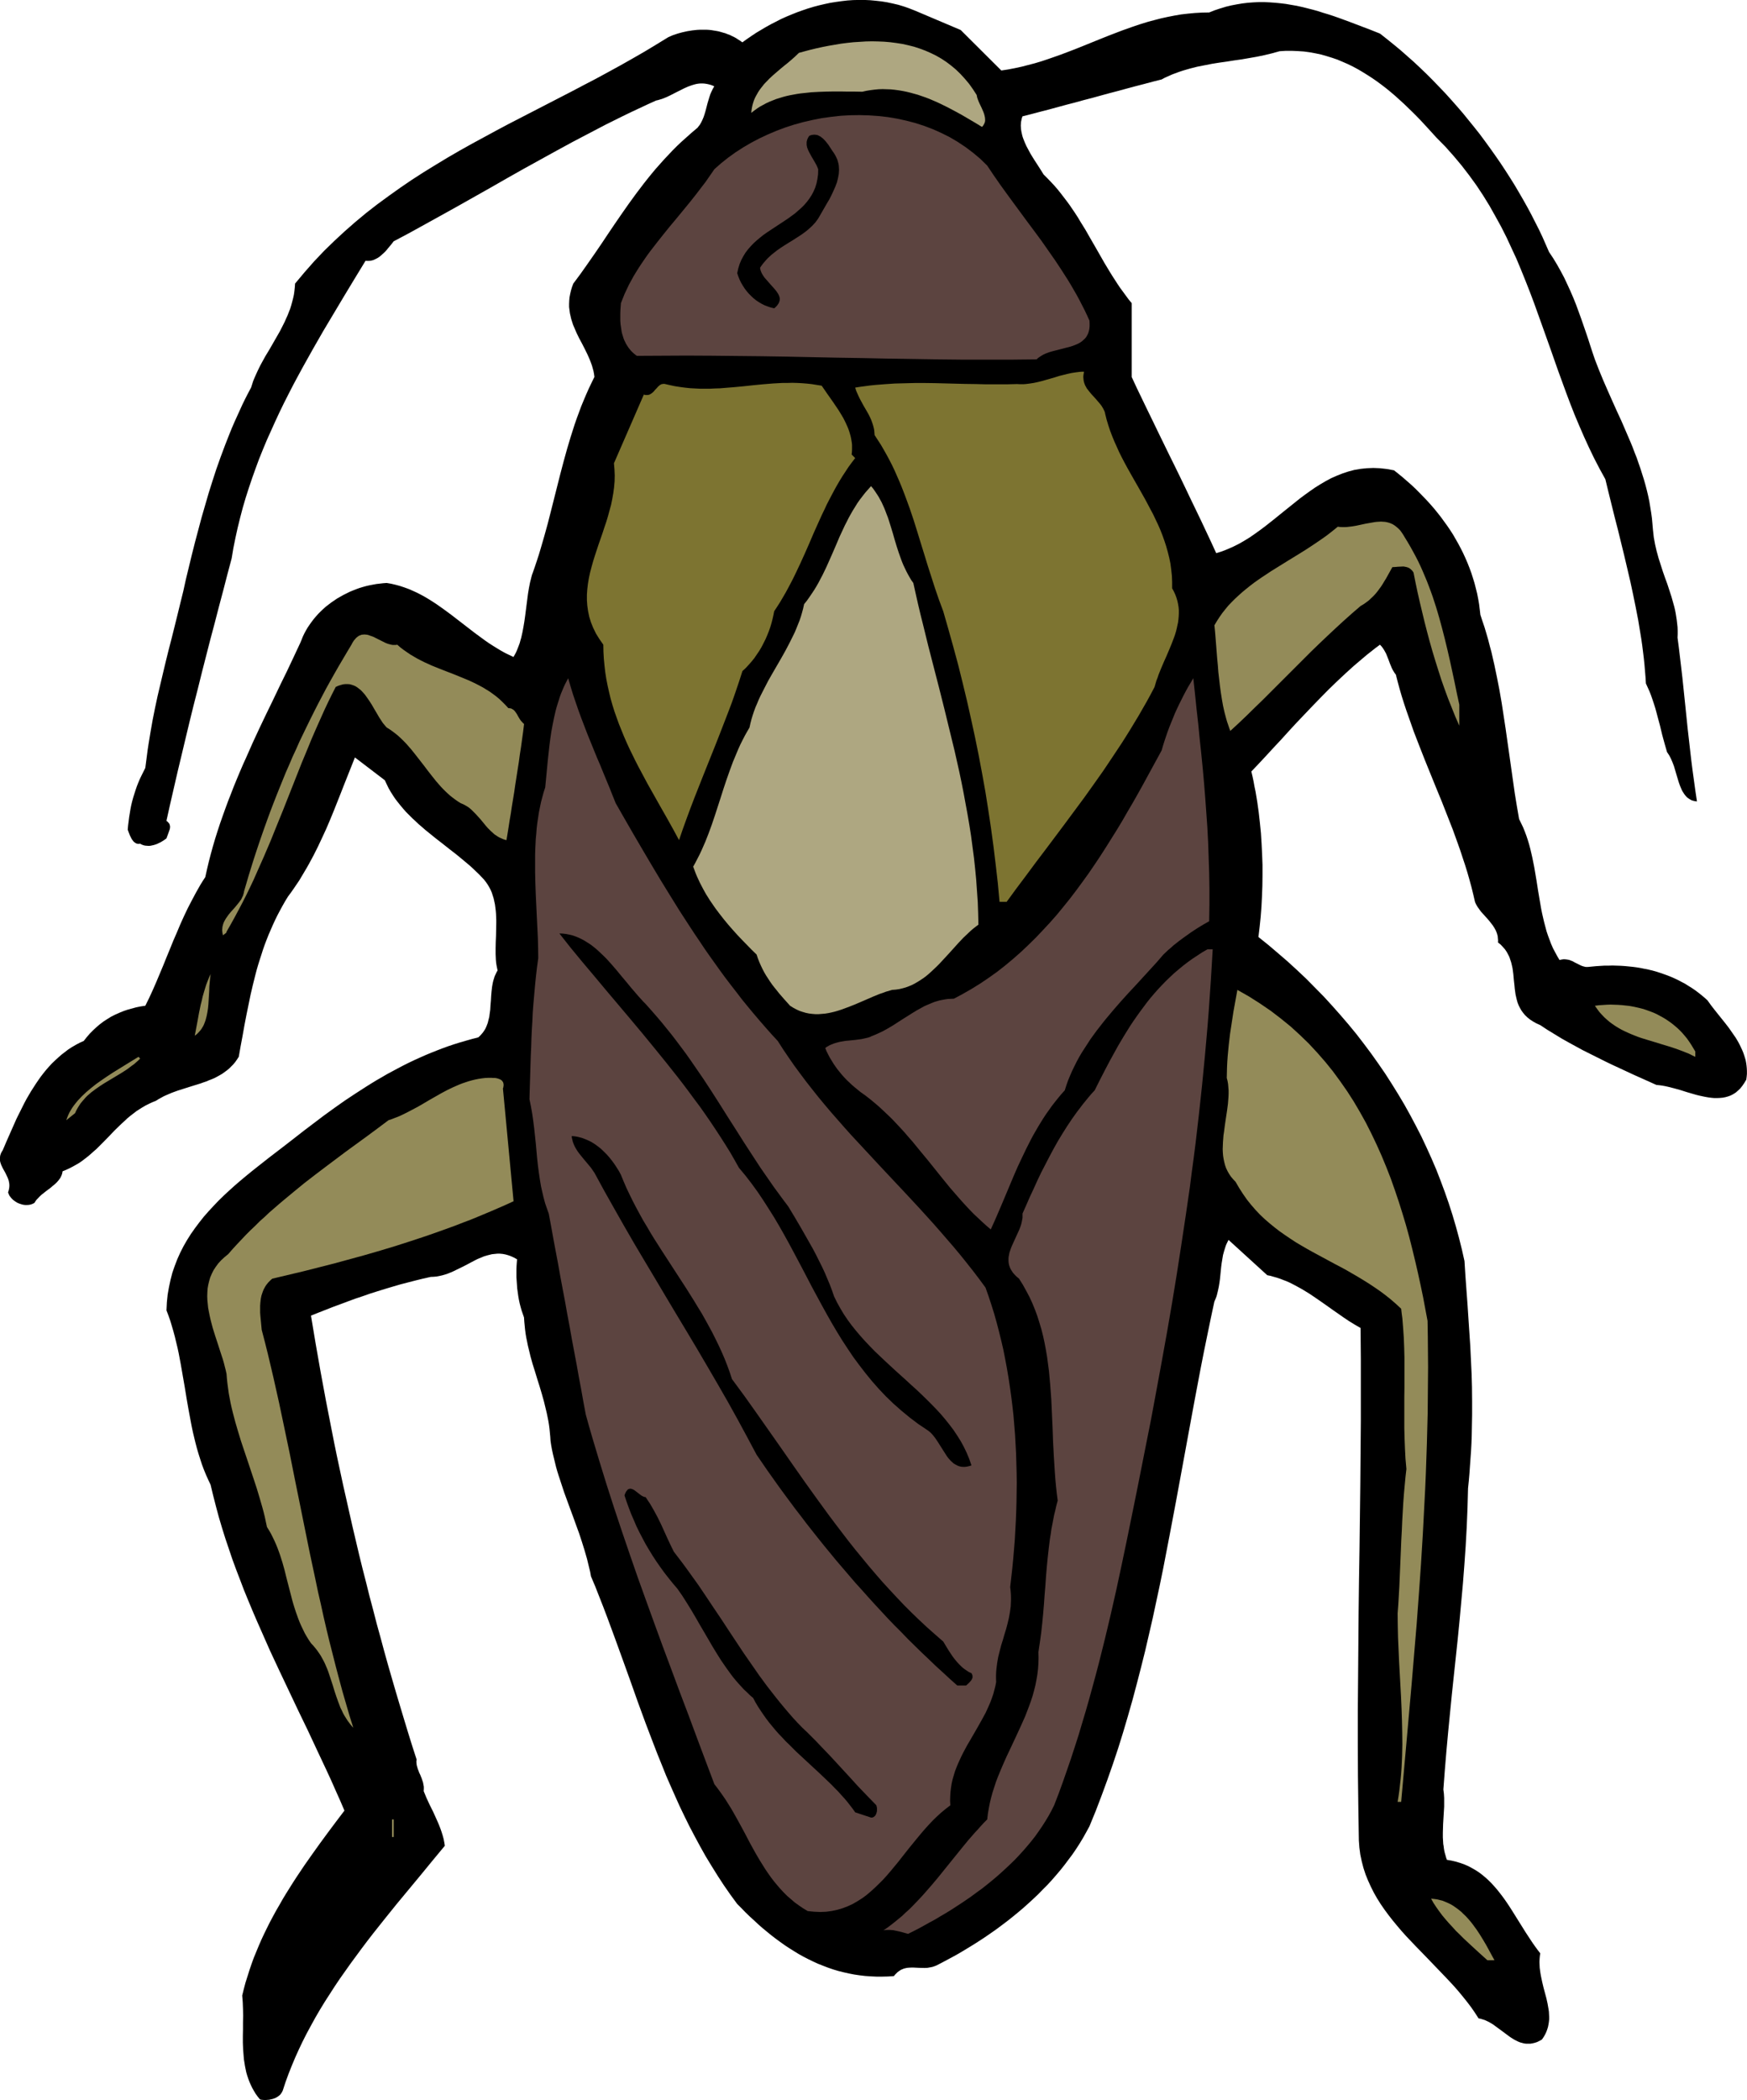 <svg xmlns="http://www.w3.org/2000/svg" width="2.713in" height="3.26in" fill-rule="evenodd" stroke-linecap="round" preserveAspectRatio="none" viewBox="0 0 13311 16000"><style>.brush1{fill:#000}.pen1{stroke:none}.brush2{fill:#aea781}.brush3{fill:#5c4440}.brush5{fill:#938b59}</style><path d="m7630 537 52-8 52-10 51-11 50-13 50-13 50-15 48-16 49-17 48-17 48-18 47-18 48-19 94-38 94-38 48-19 47-18 47-18 48-17 48-17 49-16 49-15 49-13 50-13 50-11 51-10 52-9 52-6 53-5 54-3 55-1 43-17 42-14 43-13 42-10 42-8 42-7 42-5 41-3 42-2h41l42 2 41 3 41 4 41 5 40 7 41 7 41 9 40 10 40 10 40 11 40 13 40 12 40 13 40 14 79 29 79 30 79 30 78 31 52 41 52 42 52 43 50 44 51 45 49 46 49 47 48 48 47 49 47 49 46 51 45 51 44 51 43 53 43 53 42 53 40 54 40 55 39 55 38 55 37 56 36 56 35 56 33 56 33 57 32 57 30 56 29 57 29 57 27 57 25 57 25 57 32 48 29 48 28 50 26 49 24 51 23 50 22 51 21 52 19 52 19 52 18 52 18 52 18 53 17 53 17 52 18 53 31 80 33 80 34 78 35 79 35 78 36 78 34 79 34 79 16 39 15 40 16 40 14 41 14 40 13 41 13 41 12 42 11 42 10 42 9 43 7 43 7 43 6 44 4 45 4 45 3 27 3 27 5 27 5 27 6 26 6 26 7 25 7 26 16 50 16 50 17 49 18 49 16 49 16 49 7 25 7 25 7 25 6 25 5 26 4 25 4 26 3 26 3 27 1 27v27l-1 27 10 76 9 76 9 76 9 77 8 77 8 77 8 77 8 78 8 78 9 79 9 79 9 79 10 79 11 80 11 80 12 80-15-2-13-3-13-4-11-6-11-7-10-7-9-9-8-9-8-11-7-11-7-11-6-13-11-26-10-28-18-60-18-61-11-29-12-28-7-14-7-13-8-12-8-12-19-66-18-66-16-67-18-67-9-34-9-33-10-32-11-33-11-32-12-31-14-31-14-31-3-48-4-48-4-48-5-48-6-49-6-48-7-49-8-49-16-97-19-98-20-98-21-98-23-98-23-98-24-98-24-98-25-97-24-97-24-97-23-95-44-80-42-81-39-81-38-83-36-83-35-83-33-84-32-85-62-170-60-171-61-171-61-170-32-85-33-84-34-84-35-84-38-82-38-82-41-81-44-80-45-80-48-78-51-77-55-76-57-74-61-73-64-72-69-70-59-65-60-65-31-32-31-31-32-31-32-31-33-30-33-30-34-29-34-28-35-27-35-26-36-25-37-24-37-23-37-22-39-21-39-19-39-17-40-17-41-14-42-13-42-12-43-9-44-8-44-6-45-3-46-2h-47l-47 3-29 8-29 8-29 7-29 7-58 12-57 10-58 10-57 8-57 9-57 8-56 9-56 11-56 11-55 14-28 8-27 8-27 9-27 10-27 10-27 12-27 12-26 14-68 17-67 18-66 17-67 18-66 18-65 17-66 18-65 18-66 17-65 18-66 17-66 18-66 18-66 17-68 18-67 17-5 14-3 14-3 14-1 14-1 14 1 15 1 14 2 14 3 14 3 14 4 15 5 14 11 28 13 29 15 28 15 28 17 28 17 27 35 54 32 51 28 28 27 28 27 29 25 29 24 30 23 30 23 30 22 30 21 31 21 31 20 31 19 32 39 63 36 63 37 64 36 63 36 63 38 63 19 31 20 31 20 31 20 30 22 30 22 30 22 30 24 29v563l40 86 41 85 41 85 41 84 41 85 41 84 41 84 41 83 41 84 40 83 40 84 40 83 40 83 39 83 39 83 38 83 45-14 43-17 43-19 42-21 40-23 41-25 39-27 39-28 39-29 38-30 38-30 38-31 76-61 76-61 39-29 39-28 39-27 40-25 41-24 41-22 43-19 43-17 45-15 45-12 47-8 48-5 50-2 51 2 53 6 54 10 34 27 33 27 32 28 32 28 31 29 30 30 29 30 29 30 28 31 27 31 26 32 26 33 24 33 24 33 23 34 22 34 20 35 20 35 19 36 18 36 17 37 16 37 15 38 14 38 12 38 12 39 10 39 10 40 8 40 7 41 5 40 5 42 15 46 16 47 14 47 14 48 12 47 13 48 11 48 11 48 20 96 19 97 17 98 15 98 15 98 14 99 14 98 14 99 14 99 14 99 16 98 17 98 15 31 15 31 13 32 12 32 11 33 10 33 9 34 8 34 8 35 7 35 7 35 6 35 12 71 11 71 12 71 12 70 7 35 8 35 8 34 9 34 9 34 11 33 12 32 12 32 14 32 16 30 16 30 18 30 17-4 16-2 15 1 14 2 14 3 12 5 13 5 12 7 24 12 24 12 12 5 14 4 13 3h15l32-3 31-3 31-2 32-2h31l31-1 31 1 31 1 31 2 31 3 30 3 31 4 30 5 29 6 30 6 30 7 29 8 28 9 29 10 28 10 28 11 27 12 28 13 26 14 27 14 25 16 26 16 25 17 24 18 24 19 24 20 23 21 25 35 27 35 28 35 28 35 28 35 27 35 25 36 25 36 11 18 11 19 10 19 9 19 9 19 8 19 7 20 6 19 6 20 4 21 3 21 2 21 1 21v22l-2 22-3 22-15 25-15 22-16 20-17 16-17 15-19 12-19 10-19 7-21 6-20 4-22 2-22 1h-22l-22-2-23-3-23-4-24-5-23-5-24-6-24-7-48-14-47-15-47-13-47-12-23-5-22-4-22-3-22-2-55-25-56-25-56-25-56-26-56-26-56-26-56-27-56-28-56-28-56-28-55-30-55-30-55-31-54-33-54-33-53-35-29-13-25-14-23-15-20-16-18-17-15-18-13-18-11-19-10-20-8-20-6-21-5-21-5-22-3-22-3-22-2-22-5-45-4-45-3-22-3-22-5-22-5-21-7-21-7-21-10-20-11-20-13-19-16-18-17-18-20-16 1-13-1-12-1-11-1-12-3-11-3-11-4-10-4-10-11-20-12-19-14-18-14-18-31-35-31-34-13-18-13-18-6-10-5-9-5-10-4-10-13-56-14-57-15-55-16-56-17-55-18-54-18-55-19-54-39-108-42-107-42-107-44-107-43-106-43-106-42-107-41-106-19-54-19-54-19-54-18-54-17-54-16-55-15-55-14-55-10-13-8-13-8-14-7-15-12-29-11-30-6-15-6-15-6-15-8-15-8-14-9-14-10-13-12-13-34 25-34 27-33 26-33 28-33 28-33 28-32 29-33 30-64 60-63 61-62 63-61 63-61 64-60 63-59 64-58 64-58 62-57 62-56 60-56 59 9 38 8 38 7 39 8 38 13 78 11 79 9 80 8 80 5 80 4 81 3 80v80l-1 80-3 80-4 79-6 78-8 77-9 76 76 61 74 63 73 63 71 65 70 66 67 68 67 68 64 70 63 71 61 71 60 73 57 74 56 75 54 76 53 77 50 78 49 79 47 79 45 81 43 81 42 82 39 83 38 84 36 84 33 85 32 86 30 86 28 87 26 88 24 88 22 88 20 89 7 112 8 110 8 108 7 107 7 105 7 105 5 104 5 105 3 104 1 106v106l-2 108-1 54-2 55-3 56-4 56-4 56-4 58-5 58-6 58-2 74-2 74-3 73-3 73-8 145-10 144-11 143-13 143-13 142-14 142-15 141-15 141-15 142-14 142-14 143-13 143-12 144-11 146 4 32 2 33v66l-4 66-4 66-1 33-1 34v34l2 34 1 17 3 17 2 17 3 18 4 17 5 17 5 18 6 17 35 6 34 8 33 10 31 11 30 13 28 15 28 16 26 17 25 19 24 20 23 21 22 22 21 23 21 24 20 25 20 26 19 26 18 26 18 27 18 28 35 56 35 56 35 56 36 55 18 27 19 27 19 26 20 26-3 22-2 23-1 22 1 22 1 22 3 22 3 21 4 22 9 43 10 42 11 41 11 41 9 41 7 40 3 20 1 20 1 20v19l-2 20-3 19-4 20-6 19-7 19-9 19-11 19-13 19-18 10-18 9-18 6-17 4-17 3h-32l-16-2-15-4-15-4-15-6-14-7-14-7-15-9-14-9-13-9-55-41-56-41-14-10-15-9-14-8-15-7-15-7-16-5-16-5-16-3-27-42-29-42-31-41-32-40-33-40-34-39-36-39-36-38-73-76-74-77-74-76-73-77-35-39-34-40-33-40-32-41-31-42-29-42-27-43-25-44-23-46-21-46-19-47-16-49-13-50-11-52-7-53-4-54-4-247-3-247-1-248v-248l2-247 2-247 2-247 3-247 4-245 3-245 3-243 2-242 2-241v-476l-2-235-45-26-44-27-43-29-43-30-43-30-42-30-43-30-42-29-43-29-44-27-22-13-22-12-22-12-23-12-22-11-23-10-24-9-23-9-24-8-25-7-24-7-25-5-295-269-7 14-7 14-6 14-5 15-9 29-8 29-5 30-5 30-4 30-3 30-3 30-3 30-4 30-5 30-6 29-7 29-4 15-5 14-6 14-6 14-27 126-26 126-26 127-25 127-48 254-47 255-47 256-47 255-48 254-49 254-26 127-27 126-27 126-29 126-29 125-31 124-32 124-33 124-35 123-36 122-38 122-40 120-42 120-44 120-45 118-48 117-24 44-24 43-26 43-27 42-28 41-30 40-30 40-31 39-33 39-33 38-34 37-36 36-35 36-37 35-37 34-38 34-39 33-39 32-40 32-41 31-40 30-41 29-42 29-42 28-42 27-42 26-43 26-42 25-43 24-43 23-43 23-43 22-11 4-11 4-11 3-11 2-22 4-22 1-42-1-41-2h-20l-19 1-10 1-10 2-9 2-10 3-9 4-10 4-9 6-9 6-9 7-9 9-9 9-9 11-45 3-44 1h-44l-43-2-43-3-42-5-41-6-41-8-40-9-40-10-40-12-38-13-39-15-38-15-37-17-37-18-37-19-36-20-36-22-35-22-35-23-35-25-34-25-34-26-33-27-34-28-33-29-32-30-33-30-32-31-31-32-32-32-52-71-50-72-47-72-46-74-45-74-42-75-41-76-40-76-38-77-37-77-35-78-35-79-34-78-32-80-32-79-31-80-61-160-59-161-57-161-58-161-58-160-59-160-30-79-31-79-31-79-33-78-6-34-8-33-8-33-8-33-19-66-20-64-21-64-23-63-23-64-23-62-23-63-23-63-21-64-21-64-10-32-9-32-8-33-8-33-8-33-7-33-6-33-5-34-2-31-3-31-3-31-4-30-5-30-6-30-6-29-7-29-14-58-16-57-17-57-18-57-17-56-18-57-16-57-14-58-7-29-6-30-6-29-5-30-4-31-3-30-3-31-2-31-9-26-9-26-8-28-7-27-6-28-5-29-4-29-4-29-2-29-2-28-2-29v-56l1-27 2-27 2-25-23-13-22-10-22-8-21-6-21-4-21-2h-21l-20 2-20 2-20 5-20 5-20 6-19 8-20 8-20 9-19 10-78 41-80 39-21 9-20 8-21 7-21 6-22 5-21 4-22 2-23 1-58 13-57 14-58 15-58 15-58 17-57 17-58 18-57 18-57 20-57 19-57 21-56 21-57 21-56 22-56 22-55 22 36 216 38 216 40 216 42 215 21 107 22 107 23 107 23 107 24 106 24 107 24 106 25 106 25 106 26 106 27 105 26 105 28 105 27 105 29 105 28 104 29 104 30 104 30 103 31 104 31 103 31 102 32 103 33 102-2 15 1 14 2 15 4 14 4 14 6 15 5 14 7 14 6 15 6 15 5 15 5 15 3 16 3 16v17l-1 17 21 51 24 52 26 52 24 53 12 27 11 26 10 26 9 26 8 26 7 26 5 26 4 25-92 111-91 111-92 111-92 111-91 113-89 112-44 57-43 57-42 57-42 57-41 58-41 58-39 58-38 59-38 59-36 59-35 60-33 60-33 61-31 61-29 61-28 62-26 62-25 63-23 63-21 64-6 12-7 11-8 10-10 8-10 7-12 7-12 5-12 4-13 3-13 3-13 1-12 1h-13l-12-1-11-1-10-3-17-21-16-22-13-22-13-23-11-23-10-23-9-24-8-24-7-24-5-24-5-25-4-25-4-25-2-25-2-25-2-25-2-52v-51l1-52v-51l1-52-1-52-2-51-4-50 12-49 13-49 15-47 15-48 16-47 17-47 19-46 19-46 20-46 21-45 22-45 22-44 24-45 24-44 25-43 25-44 26-43 27-43 27-43 28-43 57-85 59-84 60-84 61-83 62-83 63-83-33-77-34-76-34-77-35-76-71-151-71-152-73-151-72-152-72-152-71-152-34-77-34-77-34-77-33-77-32-77-32-78-30-79-30-78-29-79-27-80-27-80-25-80-24-81-22-82-21-82-20-83-18-38-17-38-16-39-15-40-13-40-13-41-12-41-11-42-10-41-10-42-9-43-8-42-16-86-15-86-14-86-15-86-15-86-16-85-9-42-10-41-10-42-11-41-12-41-12-40-14-40-15-39 3-61 6-59 10-57 12-56 14-54 18-52 20-52 22-49 25-49 27-47 29-46 31-44 33-44 34-43 36-41 38-41 38-40 40-39 41-38 42-38 43-37 43-36 44-36 44-35 89-70 90-69 88-68 87-68 78-59 78-59 79-57 78-55 80-53 79-51 40-25 41-25 40-23 41-24 41-22 41-22 42-22 42-21 42-20 42-19 43-19 43-18 43-17 44-17 44-16 45-15 45-14 45-13 46-13 47-12 13-12 11-12 11-13 9-13 9-14 7-15 6-15 6-16 4-16 4-16 4-16 2-17 5-35 2-35 3-35 2-35 3-35 4-35 3-17 3-16 4-16 5-16 5-16 7-15 7-15 8-14-4-19-4-20-3-20-2-21-1-22-1-22v-45l1-47 2-48 1-48 1-48v-25l-1-24-1-24-2-23-3-24-3-23-5-23-5-23-7-22-7-22-9-21-11-21-12-20-13-19-15-19-17-18-21-22-23-22-23-22-24-22-50-42-51-42-53-41-53-42-53-41-53-43-26-21-25-22-26-22-24-23-24-22-24-24-23-23-22-25-21-25-20-25-20-26-18-27-17-27-16-28-14-29-14-30-228-174-27 68-27 68-27 68-27 69-27 68-27 68-28 68-29 68-31 67-31 66-33 66-35 65-18 32-19 32-19 32-19 32-21 31-21 31-21 30-23 31-22 36-21 37-20 37-19 36-18 37-17 37-16 37-16 37-15 38-14 37-13 37-12 38-12 37-12 38-11 38-10 38-19 76-18 77-16 78-16 78-15 78-14 79-15 80-14 80-13 20-14 20-15 18-16 16-16 16-17 14-18 13-18 13-19 11-20 11-19 10-21 9-21 8-21 9-21 7-22 8-87 27-88 28-22 8-22 8-21 9-21 9-20 9-20 11-20 11-19 12-27 11-26 12-26 13-24 14-24 15-23 15-22 17-22 17-22 18-20 19-21 19-20 19-40 39-39 41-39 40-39 39-20 20-21 18-21 19-21 18-22 17-22 17-23 16-24 14-25 14-25 13-26 12-27 11-2 10-2 9-3 9-4 9-4 9-5 8-6 8-6 8-13 15-15 14-16 13-16 14-35 26-34 27-15 14-15 16-7 7-6 8-6 9-5 8-13 7-14 5-14 3-15 1h-15l-15-2-15-4-15-5-14-6-13-8-13-9-12-10-10-11-10-13-4-6-3-7-3-8-3-7 4-12 3-12 2-12 1-11v-11l-1-11-2-11-2-10-7-20-9-19-9-19-10-18-10-18-9-19-4-9-3-9-3-9-2-10-1-9v-10l1-10 1-10 3-10 4-11 6-11 7-11 25-59 26-59 27-61 27-61 30-60 30-60 16-30 17-29 17-29 18-28 18-28 19-28 19-27 20-26 21-26 22-25 22-24 24-23 24-22 25-22 26-20 26-20 28-18 29-17 30-16 31-14 23-29 24-28 25-25 26-24 26-22 28-21 28-18 29-18 30-15 31-14 32-13 32-11 33-9 33-9 35-7 34-5 30-61 28-61 27-62 26-62 26-62 25-62 26-63 25-62 27-62 26-62 28-62 29-61 31-60 32-60 17-30 17-30 18-29 19-29 13-59 14-59 15-58 16-58 17-58 18-57 19-58 20-57 20-56 21-57 22-56 22-57 23-56 23-55 24-56 25-55 49-111 51-110 52-109 53-109 52-109 53-108 51-108 51-109 10-24 10-25 11-23 13-24 13-22 15-22 15-21 16-21 17-20 18-20 18-18 19-18 20-18 21-16 21-16 22-15 22-15 23-13 23-13 24-12 24-12 24-10 25-10 25-9 26-8 25-7 26-6 26-5 27-5 26-3 26-3 27-2 35 6 34 8 33 9 33 11 33 12 32 14 31 14 31 16 31 17 30 18 30 19 29 19 58 41 58 43 57 44 57 44 57 44 57 42 29 21 29 20 30 19 29 18 30 18 31 17 31 15 31 15 10-17 9-17 8-18 7-18 7-18 7-19 5-19 6-20 9-40 8-42 7-42 6-42 11-86 11-85 7-42 8-41 5-20 5-20 5-19 7-19 16-46 15-45 15-46 14-47 27-93 26-94 24-94 24-95 24-95 24-95 25-95 26-94 14-47 14-47 15-47 15-47 16-46 17-46 17-46 19-46 19-45 20-45 21-44 22-45-3-22-4-22-6-22-6-21-8-22-8-21-9-21-9-20-20-41-21-41-22-41-20-41-9-21-9-21-9-21-7-22-7-22-5-22-5-22-3-23-3-23v-24l1-25 2-24 5-26 6-26 8-27 10-27 55-74 53-75 53-76 52-76 52-78 52-77 53-77 54-77 56-77 57-75 30-38 30-37 30-36 32-36 32-36 33-35 33-35 35-35 35-33 37-33 37-33 38-32 8-7 6-8 7-9 6-8 10-18 9-19 8-19 7-21 6-20 6-22 11-43 13-43 7-22 9-21 10-21 12-21-15-7-15-5-15-4-15-3-14-2-14-1h-15l-14 1-14 2-14 3-14 4-13 4-28 10-27 12-54 27-53 27-27 13-27 11-14 5-14 4-13 4-14 3-64 29-64 30-64 30-64 31-127 63-126 66-126 66-125 68-125 69-125 69-124 70-124 71-124 70-124 70-124 69-123 68-123 68-124 66-20 26-23 27-11 14-12 13-13 12-13 12-13 11-14 10-15 8-15 7-7 3-8 2-8 2-8 1-9 1h-17l-8-1-81 133-81 134-80 134-80 134-39 68-39 68-38 68-38 68-37 68-37 69-36 70-35 69-34 70-33 71-32 71-32 71-30 72-29 72-27 73-26 73-25 74-24 75-22 75-20 76-19 77-17 77-16 79-13 78-33 124-32 124-33 124-32 124-33 124-32 125-32 125-31 125-32 125-31 126-30 125-30 126-30 125-29 126-29 126-28 126 9 7 7 8 6 7 3 8 2 8 1 8-1 8-1 8-12 34-14 38-21 15-23 14-13 6-12 6-13 5-13 4-13 3-14 3-13 1-14-1-13-1-13-3-13-5-13-7-10 2-9-1-8-2-8-4-8-6-7-6-6-8-6-8-5-9-5-10-5-10-4-10-7-18-6-17 3-33 4-31 4-32 5-30 5-31 6-30 7-29 8-29 9-29 9-28 10-29 11-28 12-28 13-27 14-28 14-28 6-46 6-46 6-46 7-46 15-91 16-91 18-90 19-89 21-89 21-89 21-88 22-89 23-89 22-88 22-89 22-90 22-89 20-91 23-95 23-95 24-95 25-94 25-94 27-93 27-93 29-92 30-92 32-90 34-91 35-89 18-44 19-44 20-44 20-44 20-44 21-43 22-43 23-43 8-25 8-25 10-24 11-25 11-24 11-23 12-24 13-24 26-47 28-46 27-47 27-47 27-47 25-49 12-24 11-25 11-24 10-26 10-25 8-26 7-26 7-27 6-27 4-28 3-28 2-29 72-86 73-83 76-80 78-76 80-74 81-71 83-69 85-66 86-63 87-62 88-60 90-58 91-56 91-55 93-54 93-52 94-51 94-51 94-50 95-49 190-98 190-98 95-50 94-49 94-51 93-51 92-52 92-53 91-55 90-55 35-15 36-12 18-5 19-5 18-4 18-4 19-3 18-3 19-2 18-2 19-1h55l18 1 18 2 18 3 18 3 17 3 18 5 17 5 18 5 17 7 17 6 16 8 17 8 16 9 15 10 16 10 15 11 35-25 35-24 36-24 37-22 37-22 38-21 39-20 39-20 40-18 41-17 40-16 42-15 41-14 43-13 42-11 43-10 42-9 44-7 43-6 43-5 44-3 43-1h44l43 2 43 4 44 5 43 7 42 9 43 10 43 13 42 15 41 16 349 148 309 308z" class="pen1 brush1"/><path d="m7442 725 3 16 5 15 6 16 7 16 15 31 14 32 6 16 4 15 3 15 1 15v7l-1 8-2 7-3 7-3 6-4 7-5 7-6 6-51-31-51-30-53-31-53-29-55-29-55-27-28-13-28-12-28-12-29-11-29-10-29-10-29-8-29-8-29-7-30-6-30-5-30-4-30-3-31-1-30-1-31 1-31 3-31 4-31 5-31 7-54-1h-54l-55-1h-56l-56 1-56 2-56 3-56 6-28 3-27 4-27 5-27 5-27 6-26 7-26 8-26 8-25 10-25 10-24 11-24 13-24 13-23 15-22 16-22 17 2-20 3-19 4-19 5-18 6-18 7-17 8-16 9-16 9-16 10-15 11-15 12-15 11-14 13-14 13-13 13-14 28-26 29-25 29-25 29-24 30-24 28-24 28-25 26-25 44-12 45-12 46-11 46-10 46-9 47-8 47-8 47-6 47-5 48-3 47-3 47-1 47 1 47 2 46 4 46 6 45 7 45 10 44 11 43 14 43 16 41 18 41 20 40 23 38 25 37 28 36 30 35 34 33 36 32 38 30 42 29 45z" class="pen1 brush2"/><path d="m7522 1262 49 73 50 72 52 72 52 71 53 72 53 72 53 71 53 72 51 73 51 73 49 74 48 75 23 38 22 38 22 38 21 39 20 39 20 39 19 40 18 40 1 23v21l-2 19-4 18-5 16-7 14-8 14-10 12-11 10-11 10-13 9-14 8-15 7-15 6-16 6-16 5-69 18-70 18-17 5-17 6-16 6-15 7-14 8-14 9-13 9-12 11-189 2h-379l-191-2-191-3-191-3-191-4-191-3-191-4-191-4-191-3-191-2-190-2-190-1-190 1-189 1-12-9-11-9-11-10-10-10-9-11-9-11-8-12-7-11-7-12-6-13-6-12-5-13-4-13-4-13-4-13-3-14-4-27-4-28-2-27v-55l1-27 2-27 2-25 14-35 14-35 16-34 16-34 18-33 18-33 20-33 20-32 21-32 22-32 22-32 23-31 48-62 49-62 50-62 51-61 51-62 50-61 50-63 48-63 24-31 22-32 23-33 22-32 51-45 54-43 57-41 59-38 60-35 63-33 64-30 66-28 67-25 68-22 69-19 70-16 71-14 72-10 72-8 71-4 72-1 72 2 72 5 71 8 71 12 69 15 69 18 68 22 66 25 65 29 64 32 61 36 60 40 57 43 56 47 52 51z" class="pen1 brush3"/><path d="m6355 1168 9 15 8 16 7 15 5 16 4 15 3 16 1 16 1 16-1 16-1 16-3 16-3 16-4 16-4 16-6 16-6 16-14 32-15 32-16 32-18 30-35 61-33 57-10 14-11 15-12 13-12 13-13 12-13 12-14 12-14 11-29 21-31 20-31 20-31 19-32 20-31 20-30 21-29 23-14 11-14 13-13 12-13 14-12 14-12 14-11 15-11 16 2 12 3 11 4 10 5 11 6 10 7 11 7 10 8 9 34 39 33 37 15 18 12 18 5 9 4 9 3 9 2 9v10l-1 9-3 9-4 10-6 9-7 10-10 10-11 10-25-6-24-8-24-9-22-11-22-13-21-14-20-16-18-17-18-18-17-20-15-20-14-22-13-22-11-23-10-25-8-24 8-36 10-33 13-31 15-28 17-28 19-25 21-24 22-23 23-21 25-21 25-20 27-19 54-36 55-36 27-18 27-18 26-19 26-19 24-21 24-21 22-22 20-23 19-25 17-26 15-28 13-30 10-32 7-34 5-36 1-39-6-15-7-16-9-16-9-16-19-32-18-33-8-16-6-16-3-8-1-8-2-8v-24l2-8 2-8 3-8 4-8 4-7 6-8 9-3 8-3 9-1 8-1h7l8 1 7 1 8 2 6 3 7 4 7 3 6 5 13 10 11 11 11 12 11 14 10 13 9 14 17 26 16 23z" class="pen1 brush1"/><path d="m8260 2832-3 14-2 13-1 12 1 12 1 12 2 11 3 11 4 11 4 10 6 10 5 10 7 9 14 18 15 18 32 35 31 36 14 18 12 20 5 10 5 10 4 11 2 11 11 44 13 43 14 42 16 42 17 41 18 40 18 40 20 40 21 40 21 39 22 39 22 39 44 77 44 78 21 39 21 40 21 39 19 40 19 40 18 41 16 41 15 42 14 43 12 43 11 44 9 44 6 46 5 46 2 48v48l13 24 11 24 9 24 7 24 5 23 4 24 2 23v24l-1 23-2 23-3 24-5 23-5 23-6 24-7 23-8 23-18 47-19 46-20 47-21 47-20 47-19 47-8 24-9 23-7 24-7 24-29 55-30 55-31 54-31 54-32 53-32 53-33 53-33 52-69 104-69 103-72 102-72 101-74 100-74 100-74 99-75 100-75 99-74 100-75 100-73 100h-54l-13-141-16-140-17-140-19-140-21-140-22-139-25-139-26-138-28-138-30-138-31-138-33-137-34-137-37-137-38-136-39-136-32-86-30-87-28-87-28-87-27-88-27-87-27-88-27-86-29-86-31-85-16-42-16-41-17-41-18-41-18-41-19-40-20-39-21-39-22-39-22-38-24-37-24-37-1-12-1-13-1-12-2-11-6-24-7-22-8-22-10-22-11-22-12-21-25-43-24-44-11-22-11-24-10-23-8-25 38-6 38-5 37-5 38-4 76-6 75-5 76-2 76-2h77l76 1 77 2 77 2 78 2 78 1 79 2h158l81-2 16 1h32l16-1 32-4 32-5 32-7 32-8 31-9 32-9 31-9 31-10 32-8 32-8 32-7 32-5 16-2 16-2 16-1h16zm-1999 107 42 61 43 61 21 31 21 31 19 31 19 32 16 32 15 33 7 17 6 17 5 17 5 17 4 17 3 17 3 18 2 18v36l-1 19-2 19 27 27-26 34-25 34-23 35-23 35-22 36-21 36-20 36-19 36-19 36-19 37-17 37-18 37-34 75-33 74-32 75-33 75-34 75-35 74-18 37-19 37-19 36-20 37-21 36-21 36-23 36-23 35-6 30-7 31-8 31-9 30-11 31-12 30-13 30-15 30-15 29-17 29-19 28-19 28-21 26-22 25-23 25-25 23-26 81-27 80-28 80-30 79-31 80-31 80-31 79-32 80-32 80-32 80-32 81-32 81-31 81-30 81-30 83-28 82-46-85-48-86-49-86-49-87-49-87-47-88-24-45-23-45-22-45-22-45-21-46-20-46-19-47-19-47-17-47-17-48-15-48-14-49-12-50-11-49-10-51-8-51-6-52-5-52-3-53-1-54-30-43-26-42-21-43-17-42-13-42-9-43-6-42-3-42v-42l3-42 5-42 7-42 9-42 11-42 12-43 13-42 28-85 30-86 14-43 15-44 13-43 12-44 12-44 9-44 8-45 6-45 4-45 1-46-2-46-4-46 228-524 7 3 7 1h13l6-1 6-1 5-2 6-3 9-6 10-8 8-8 8-10 9-9 8-9 8-9 9-7 4-4 5-2 5-3 5-1 5-1 6-1h6l6 1 39 9 38 8 39 6 38 5 38 4 38 2 38 2h75l37-2 37-1 37-3 74-6 74-7 74-8 73-7 37-3 37-3 36-2 37-2h37l37-1 37 1 37 2 38 3 37 4 37 6 38 6z" class="pen1" style="fill:#7d7431"/><path d="m6959 4442 18 81 18 80 19 80 20 80 39 159 41 159 41 159 40 159 39 160 39 160 18 80 18 80 17 81 16 81 15 82 15 81 14 82 13 83 11 83 11 83 9 84 8 84 6 85 6 85 3 86 2 86-20 15-19 15-19 16-19 18-38 36-36 38-73 81-74 80-19 19-20 19-19 18-20 18-20 17-21 16-21 14-22 14-22 13-23 12-24 10-24 9-25 7-25 6-27 4-27 2-24 7-24 7-24 9-24 8-49 20-48 21-49 21-49 21-49 19-49 18-25 8-24 7-25 6-24 5-25 4-24 2-25 2h-24l-24-2-25-3-24-5-24-7-24-8-24-11-24-13-24-15-44-49-40-46-18-23-18-22-17-22-16-23-15-23-15-23-14-24-13-25-12-25-12-27-11-28-10-30-38-37-37-38-37-38-36-38-35-39-34-39-33-40-32-41-31-41-29-42-15-22-13-21-14-22-13-23-12-22-12-23-12-23-11-24-11-24-10-24-9-24-9-25 17-31 16-31 16-31 15-32 14-32 14-32 13-33 13-33 24-66 23-68 22-68 22-68 22-69 23-69 24-68 25-68 14-33 14-34 14-33 15-33 16-32 17-33 18-32 18-31 7-32 8-31 9-30 10-30 11-30 13-30 12-29 14-30 29-57 30-58 32-56 33-57 33-57 32-57 30-57 29-58 14-29 12-29 12-30 12-30 10-30 9-31 8-30 7-32 21-26 19-27 19-28 18-27 17-28 16-28 15-29 15-28 28-58 26-58 26-59 25-58 25-59 27-58 13-28 15-29 14-28 16-29 16-28 17-27 17-28 19-27 20-26 21-27 22-25 23-26 16 19 14 20 14 21 13 20 12 22 12 22 10 22 10 22 9 23 9 24 9 23 8 24 15 48 15 49 14 49 15 50 16 49 17 48 9 24 10 24 11 23 11 23 12 23 13 23 13 22 15 21z" class="pen1 brush2"/><path d="M11119 5368v161l-30-68-28-70-28-70-26-71-25-71-23-72-23-73-22-73-21-74-20-75-19-74-18-75-18-75-17-75-16-76-15-75-8-12-9-9-9-8-9-6-10-4-10-3-10-2-11-2-21 1-22 1-22 2-20 1-25 45-24 43-13 21-12 20-13 20-14 19-14 19-15 18-16 17-17 16-17 16-20 15-20 14-22 13-65 56-64 57-63 58-63 59-62 59-62 60-61 61-61 61-61 61-61 61-61 61-61 61-62 60-61 60-62 59-63 58-8-22-8-24-8-23-7-24-13-49-11-49-9-51-8-51-7-52-6-52-6-52-4-53-5-52-4-51-4-51-4-51-4-49-5-49 19-32 20-31 21-30 23-29 23-28 26-27 26-26 27-25 28-25 29-24 30-24 30-23 31-22 32-22 32-21 33-22 66-41 66-41 67-41 66-41 64-42 63-43 31-22 30-23 29-23 28-23 17 2 18 1h18l18-1 17-2 18-2 18-3 18-3 70-15 68-12 16-2 17-1 16-1 16 1 15 1 16 3 15 4 14 5 15 7 14 9 13 10 14 12 13 13 12 16 12 18 12 20 22 36 21 36 20 36 20 37 19 37 18 38 17 38 16 38 16 38 15 39 15 40 14 39 13 40 13 40 12 40 12 41 22 81 21 82 20 83 19 83 18 83 18 84 17 83 18 83zm-7246 27 11 1 11 2 9 5 8 5 8 7 6 8 6 8 6 9 11 20 12 20 7 10 8 9 8 9 9 8-7 58-8 58-8 58-9 58-8 59-9 57-9 58-9 57-8 56-9 55-9 55-8 54-9 52-8 52-8 50-8 48-15-4-14-5-13-6-13-6-12-7-12-8-12-8-10-9-21-19-20-20-19-22-18-22-18-22-19-21-19-21-20-20-10-10-10-9-11-9-12-8-12-7-12-7-13-6-14-6-21-13-20-14-20-15-19-15-19-17-18-17-18-18-17-18-34-39-32-40-32-41-31-41-32-41-32-41-32-40-34-39-17-18-18-18-18-17-19-17-19-15-20-15-20-14-21-13-10-11-10-12-10-12-9-14-19-29-18-31-19-32-19-33-20-31-21-30-10-14-12-14-11-12-12-12-13-10-13-10-13-8-14-6-15-5-15-4-16-1h-16l-18 2-18 5-19 6-19 9-29 57-28 57-27 57-26 58-26 58-26 59-25 58-24 59-49 118-47 119-47 119-47 119-48 118-48 119-50 117-52 117-26 59-27 57-28 58-29 57-30 57-30 56-31 56-32 56-1 5-2 3-2 3-4 2-8 6-10 8-3-14-2-13-1-13 1-12 1-12 3-12 3-11 4-11 5-10 6-11 6-10 7-10 14-20 16-19 33-37 31-38 7-10 7-9 5-10 5-11 5-10 3-11 3-10 2-12 18-61 18-62 19-61 19-61 20-61 20-60 21-61 21-60 22-61 22-60 23-60 23-59 24-60 24-59 24-59 26-59 25-59 27-58 26-59 28-58 28-58 28-57 29-58 29-57 30-57 30-57 31-56 32-57 32-56 33-56 33-56 33-55 9-17 9-14 10-12 9-10 10-8 10-7 10-4 11-4 10-1 11-1 10 1 11 1 11 3 11 4 11 4 12 4 46 23 46 23 12 5 11 4 12 3 11 3 12 2h23l11-2 24 21 25 19 26 18 25 17 27 16 26 15 27 14 28 14 55 25 57 23 56 22 57 22 56 23 56 23 28 13 27 13 27 14 26 14 26 16 26 16 25 18 24 18 24 20 23 22 23 23 22 24z" class="pen1 brush5"/><path d="m4691 6119 68 119 68 118 69 118 69 117 70 117 72 117 72 116 74 114 38 58 38 56 38 57 39 56 40 56 40 56 41 56 42 55 42 54 42 55 44 54 44 53 45 53 46 53 46 52 48 52 41 64 42 62 43 62 45 61 45 60 47 60 47 59 48 58 49 58 50 57 50 57 51 57 104 112 104 112 105 112 106 113 105 113 105 116 51 58 51 59 51 59 50 60 49 61 49 62 48 63 47 64 23 65 22 67 21 67 19 68 18 69 17 69 16 69 14 71 13 70 12 71 11 72 10 72 9 72 8 72 6 73 6 73 4 73 4 73 2 73 2 74 1 73-1 73-1 73-2 73-3 73-4 73-4 72-6 73-6 71-7 72-8 71-8 71 3 26 2 25 1 25v24l-1 24-1 23-3 23-3 22-4 22-4 22-5 21-5 21-11 42-13 42-12 42-13 41-11 43-11 44-4 22-4 23-3 23-3 24-2 24-1 25v25l1 26-6 31-8 31-8 30-10 29-11 30-12 28-13 29-13 28-30 55-31 55-31 54-32 55-16 27-15 28-15 28-14 28-13 28-13 29-12 29-11 29-9 30-9 31-7 31-5 32-4 33-2 33-1 34 2 34-35 27-34 28-32 29-32 31-31 33-30 33-30 35-29 35-58 71-57 72-28 36-29 35-29 35-29 34-30 33-31 31-31 30-32 29-32 27-34 25-35 22-36 21-37 17-39 15-40 12-42 9-43 6-46 2-47-2-49-5-35-21-32-22-32-23-29-25-29-25-27-27-25-27-25-29-24-29-22-29-22-31-21-31-20-32-20-32-19-32-19-33-37-67-35-67-36-67-37-67-18-32-19-33-20-32-20-32-21-31-22-31-22-30-23-30-66-175-66-176-65-175-66-174-65-175-65-174-64-175-63-174-63-175-61-176-60-176-59-177-57-177-55-178-27-90-27-90-26-90-25-90-18-96-17-96-18-95-17-96-18-95-18-96-17-96-18-95-17-96-18-95-18-96-17-96-18-95-18-96-17-95-18-96-9-25-9-26-9-26-7-25-7-27-6-26-6-26-6-27-9-54-8-54-7-55-6-55-5-56-5-55-6-56-6-56-7-56-8-56-10-56-11-55 2-68 2-66 2-66 2-66 2-65 3-65 2-66 3-65 4-65 3-67 5-66 6-68 6-68 7-70 8-70 10-73-1-76-2-79-4-81-4-82-4-84-4-84-3-85-2-85v-126l1-43 2-41 2-42 4-41 3-41 5-41 6-40 6-40 8-39 8-39 10-38 10-37 12-37 5-51 5-52 5-53 5-53 6-54 6-55 7-54 8-54 10-54 11-54 6-26 6-26 7-26 8-26 8-25 8-26 9-25 10-24 10-24 11-24 12-23 12-23 18 62 19 62 21 62 21 61 22 60 23 60 23 60 24 59 24 59 24 59 25 58 24 59 24 58 24 58 23 58 23 57zm4522 900-46 26-46 28-47 31-45 32-45 33-43 34-20 18-20 17-19 18-18 17-51 59-53 58-54 59-55 60-56 60-55 61-54 62-53 63-26 32-25 32-25 32-24 33-24 33-22 34-22 34-22 34-20 34-19 35-18 36-17 35-16 37-15 36-13 37-12 38-26 29-25 30-24 30-24 31-22 31-22 31-21 32-20 32-20 33-19 33-19 33-18 34-34 67-33 69-32 68-30 69-29 69-29 69-29 69-29 68-29 67-30 66-33-28-33-30-32-30-32-30-31-32-30-32-30-33-30-34-59-68-57-70-57-71-57-71-58-70-58-71-30-34-30-35-31-34-31-33-31-33-33-32-33-31-33-31-35-30-35-29-36-28-38-27-22-18-22-18-21-18-20-19-20-19-19-20-18-20-17-21-17-21-15-21-15-22-14-23-14-23-12-23-12-24-10-25 10-8 11-6 10-6 11-5 22-9 23-7 23-6 23-4 24-4 24-2 48-5 46-6 23-5 22-5 11-3 11-4 10-5 10-4 20-8 20-9 19-9 19-9 38-21 37-22 73-47 73-46 36-22 38-21 18-10 20-9 19-8 19-8 20-8 20-6 21-6 20-4 22-4 21-3 22-1 23-1 69-37 68-39 66-41 65-44 63-45 61-48 60-50 59-52 57-54 56-55 54-57 54-58 52-59 50-61 50-62 48-63 47-64 47-65 45-66 44-66 43-67 42-67 42-67 41-68 39-68 40-68 38-67 38-68 73-134 72-132 10-35 11-35 12-36 12-35 13-35 14-35 14-34 14-35 16-35 16-34 17-34 17-34 18-34 18-33 20-33 19-33 13 119 12 117 13 115 11 114 12 112 11 111 10 111 9 112 8 111 8 113 6 114 4 115 4 118 2 120v123l-2 127z" class="pen1 brush3"/><path d="m4919 7649 42 47 41 47 40 47 38 47 38 47 36 47 36 48 35 47 34 48 33 48 33 48 33 48 63 96 62 97 61 97 62 97 62 98 63 97 64 98 68 98 34 49 36 49 36 49 37 49 47 78 47 80 48 84 48 85 23 44 22 44 22 44 21 45 19 45 19 45 17 45 16 46 23 47 25 45 27 45 29 43 31 42 33 41 34 40 35 39 37 39 37 38 39 37 39 37 79 73 81 73 39 36 40 36 39 37 38 37 37 37 37 38 35 38 33 39 32 40 31 41 28 42 27 43 24 44 22 46 19 46 17 49-17 5-17 4-15 2h-15l-14-1-13-3-12-4-12-6-11-6-11-7-10-9-10-9-10-11-9-10-9-12-8-12-33-52-33-52-17-25-18-23-10-11-10-10-11-9-11-8-70-47-66-50-63-52-60-53-57-55-54-57-52-59-49-60-47-61-46-62-43-64-42-64-40-65-39-66-38-67-37-67-73-135-71-136-36-68-36-68-36-67-37-67-38-67-39-66-41-65-41-64-43-64-45-62-47-61-50-60-33-59-34-59-36-58-37-58-38-58-38-57-40-58-40-57-42-56-42-57-42-56-44-57-88-111-90-111-91-111-92-110-92-109-92-109-91-109-91-108-89-108-86-109 26 1 25 3 25 5 25 6 23 8 24 10 23 11 22 12 22 14 22 14 21 16 21 17 20 18 20 19 20 19 20 20 38 42 38 44 37 45 37 44 37 45 37 43 18 21 19 21 18 20 19 19z" class="pen1 brush1"/><path d="m9240 7233-7 118-7 117-8 116-8 116-9 115-10 114-10 113-11 113-11 113-12 112-12 111-13 112-13 111-14 110-15 111-14 110-32 220-33 219-34 220-36 220-38 221-40 222-41 223-42 226-37 186-37 187-37 186-38 187-38 186-39 186-40 186-42 185-22 93-22 92-23 92-23 92-24 91-25 92-25 91-26 91-27 90-27 91-29 90-29 89-31 90-31 89-32 88-34 88-21 42-22 40-24 40-25 39-26 38-27 38-29 37-30 36-31 36-32 35-32 34-34 33-35 33-35 32-36 32-37 31-37 30-38 30-39 28-39 29-39 27-40 27-40 26-40 26-41 25-41 24-40 24-41 22-41 23-40 22-41 21-40 20-21-6-22-6-23-6-23-5-24-5-25-2h-25l-13 1-12 2 30-20 29-22 28-22 28-23 28-23 26-25 27-24 26-26 25-26 25-26 25-27 24-27 48-55 47-56 46-57 46-57 46-57 46-57 46-56 48-55 24-26 24-27 24-26 25-25 5-43 7-42 8-41 10-41 11-40 13-40 13-40 15-39 16-39 16-38 17-39 17-38 36-76 36-77 35-76 34-76 15-39 15-39 14-39 13-40 11-40 10-40 8-41 7-41 5-42 3-42 1-43-1-44 11-73 10-72 8-73 7-72 6-72 5-71 6-72 5-72 6-72 7-71 8-72 9-72 6-36 5-36 7-36 7-37 7-36 9-36 8-36 10-37-7-54-6-55-5-54-4-55-7-111-6-111-4-110-5-111-5-110-8-109-5-55-5-54-7-53-7-53-9-53-10-53-11-51-13-52-15-50-16-51-18-49-20-49-22-48-25-47-26-47-29-46-18-15-15-15-13-15-10-15-9-15-6-15-5-15-3-16-1-15v-15l1-15 3-15 3-16 5-15 5-15 6-16 28-62 29-63 6-15 6-16 5-16 4-16 3-16 3-16v-33l28-63 27-62 29-62 28-62 29-61 31-60 31-60 32-60 33-59 35-58 36-57 38-57 20-28 20-28 21-27 21-28 22-27 22-27 23-27 24-26 38-76 39-76 40-76 42-76 21-38 22-37 22-37 23-37 23-37 24-36 25-36 25-35 26-35 26-35 27-34 28-33 29-33 30-32 30-31 32-31 32-30 33-28 35-29 35-27 36-26 38-25 38-25 40-23h40z" class="pen1 brush3"/><path d="m1484 7891 10-53 11-58 11-61 13-63 8-31 7-32 9-31 9-30 9-29 11-29 11-27 12-26-4 31-3 32-3 32-1 33-2 33-2 34-2 33-3 32-5 32-6 30-4 15-4 15-5 14-5 13-6 14-7 12-8 13-8 11-10 11-10 11-11 10-12 9zm9393 2173 2 117 1 117 1 117-1 116-1 117-1 116-3 116-3 115-4 116-4 116-5 115-6 115-12 230-14 229-16 229-17 228-19 227-19 227-20 226-20 226-20 224-20 225h-27l7-43 6-43 5-44 5-43 4-44 3-44 2-44 2-44 2-89-1-90-2-90-3-90-4-91-5-91-5-91-5-91-4-91-4-91-2-91-1-91 5-66 4-68 4-70 3-70 3-71 3-72 3-71 3-72 4-72 3-71 4-70 4-69 5-67 6-66 6-64 7-61-7-78-4-78-3-78-2-78v-232l1-77v-229l-2-75-3-75-5-74-3-37-3-37-5-37-4-36-39-36-39-34-40-32-40-30-42-29-42-28-43-27-43-26-43-25-43-25-44-24-44-23-87-47-87-47-43-24-43-25-42-25-41-27-40-27-40-28-39-30-38-31-37-32-36-34-35-37-33-38-32-40-30-43-29-45-28-48-18-19-17-20-14-21-12-21-11-23-8-23-6-23-5-24-4-25-2-25-1-25 1-26 1-26 2-26 2-27 4-26 7-54 8-54 8-53 7-53 2-26 2-26 1-25v-25l-2-25-2-24-4-23-6-23 1-41 1-41 2-41 3-42 4-43 4-42 5-43 5-43 13-85 13-85 15-83 15-82 88 50 85 54 82 56 77 59 75 61 70 64 68 66 64 69 62 71 58 72 55 75 53 76 50 78 47 80 45 81 42 83 40 84 38 85 36 87 34 87 31 88 30 89 28 89 27 90 25 91 23 91 22 91 21 91 20 92 19 91 17 91 17 90zm2040-2053v41l-25-12-24-12-25-10-25-10-52-19-52-17-53-16-52-16-53-16-52-16-26-9-25-10-25-10-25-11-24-11-24-12-23-13-23-14-22-15-22-16-21-18-20-18-19-20-19-21-17-23-17-24 30-4 30-2 30-2 29-1 29 1 29 1 29 2 28 3 28 3 28 5 27 6 27 6 27 7 26 9 25 9 26 10 24 11 24 13 24 13 23 14 22 15 22 16 21 17 20 17 20 19 19 20 18 21 18 22 16 23 16 24 15 25 15 25zm-11849 54-15 15-16 14-16 14-17 12-33 25-35 23-71 43-70 42-34 22-33 23-16 12-16 12-15 13-15 13-14 14-13 15-13 15-13 16-11 17-11 18-10 18-9 20-67 54 7-20 8-20 9-19 11-19 11-18 13-18 14-18 14-17 16-17 16-17 17-16 18-17 18-15 19-16 19-15 19-15 41-29 41-28 41-27 42-26 81-50 75-46 13 13zm2764 228 81 859-54 25-55 24-55 24-55 23-55 23-56 23-56 21-56 22-113 41-114 40-115 38-115 37-116 35-117 34-117 32-117 32-118 30-118 30-118 28-118 28-11 9-10 10-10 10-8 10-8 10-7 11-6 11-6 11-5 12-4 11-4 12-4 12-5 25-3 26-2 26v53l2 26 5 53 5 52 24 92 23 92 22 93 22 94 42 188 40 190 40 191 38 191 39 192 39 193 39 192 41 192 20 96 22 96 21 96 22 95 23 95 24 94 24 95 25 94 25 93 27 93 27 93 29 92-16-18-14-18-14-19-12-19-12-19-11-20-9-20-10-20-16-42-15-42-14-42-13-43-14-43-14-42-7-21-8-21-9-21-9-21-10-20-11-20-11-20-13-19-13-19-15-19-15-18-17-18-17-25-16-26-15-26-13-27-13-27-12-27-11-28-10-28-10-28-9-28-9-29-8-28-15-58-15-58-15-58-14-57-16-57-18-57-10-28-10-27-11-27-12-27-13-27-13-26-15-26-16-26-8-37-8-38-9-37-10-37-21-73-22-73-24-73-24-72-24-72-24-71-24-72-22-72-21-72-19-72-9-37-8-36-7-37-7-37-5-37-5-37-4-37-3-38-6-27-7-27-7-28-8-28-19-58-19-59-20-61-19-61-8-30-8-31-7-31-6-30-6-31-3-30-3-30-1-30 1-29 2-30 5-28 7-29 8-27 12-28 13-26 17-26 19-26 22-24 26-24 28-23 33-38 34-37 34-36 34-36 35-35 36-34 35-35 37-33 36-34 37-32 38-33 38-32 76-63 77-63 79-61 79-60 80-60 80-60 81-59 81-59 81-60 80-60 24-8 23-9 24-9 23-10 45-22 44-23 45-24 43-25 44-26 44-25 44-25 45-24 23-11 23-11 23-10 23-10 23-9 24-8 24-8 25-7 25-6 25-5 26-4 26-3 22-1h26l12 1h13l13 2 11 3 11 4 10 5 4 3 4 3 3 4 3 4 3 5 2 5 1 6 1 6v7l-1 7-1 8-3 8z" class="pen1 brush5"/><path d="m4731 8951 21 51 22 51 24 50 24 49 26 50 26 48 27 49 29 48 28 48 29 47 30 47 30 47 61 94 61 94 61 94 59 94 29 48 29 47 27 48 27 49 26 48 25 50 24 49 23 50 22 51 20 51 19 52 17 52 95 129 93 131 92 131 92 131 92 132 92 131 94 131 94 129 49 65 48 63 49 64 50 63 51 62 51 62 52 61 53 61 54 59 55 59 56 59 57 57 58 56 60 56 61 54 62 54 21 35 22 36 12 18 12 18 12 17 13 16 14 17 14 15 14 14 15 14 16 12 16 11 16 10 18 8 4 8 3 7 1 6v13l-2 6-3 6-3 6-9 11-10 11-11 10-11 10h-67l-55-49-54-50-55-50-53-51-54-51-52-51-53-52-51-53-52-52-51-53-50-54-50-54-49-54-49-55-49-54-48-56-47-55-48-56-46-56-46-56-46-57-45-57-45-57-44-58-44-57-43-58-43-58-43-59-83-117-81-118-72-135-73-135-75-135-77-134-78-134-78-133-80-134-80-133-80-134-79-133-80-134-79-133-78-135-76-134-76-135-74-136-13-19-13-19-14-17-14-17-27-32-26-32-12-15-12-17-10-16-10-18-8-18-7-19-2-10-3-11-2-10-1-11 16 1 16 2 15 3 16 4 15 4 14 5 15 6 14 6 13 6 14 7 13 8 13 8 25 18 24 19 22 21 22 22 21 24 19 24 19 26 17 26 17 27 15 28zm403 2871 32 42 32 42 31 42 31 43 61 85 58 86 58 87 58 86 57 87 57 86 57 86 59 85 59 85 61 83 32 41 32 41 32 40 33 40 34 40 34 39 35 38 37 38 35 33 35 35 35 35 35 37 71 74 70 76 71 77 70 77 71 74 70 72 2 8 2 8 1 8v16l-1 8-2 7-2 8-3 6-3 6-4 6-5 4-5 4-6 3-7 2h-7l-121-40-19-27-21-27-21-27-22-26-24-26-23-26-25-25-25-26-52-50-53-50-54-50-55-51-55-51-53-53-27-26-26-28-26-27-25-28-24-29-24-29-23-30-22-31-21-31-21-32-19-32-18-34-24-20-22-22-23-21-21-23-21-23-20-23-20-24-19-25-18-25-18-25-18-26-18-26-34-54-33-54-32-55-32-55-33-56-32-56-33-56-34-55-35-55-37-53-35-41-33-41-32-41-31-43-30-43-28-43-27-44-26-44-24-45-24-46-22-45-20-47-20-46-18-47-17-47-16-48 4-11 4-9 4-8 5-6 4-6 4-4 5-3 5-2 5-1 5-1 5 1 5 1 10 4 11 6 21 16 22 17 11 8 11 6 5 2 5 2 5 1h5l17 26 17 25 15 26 15 26 28 52 26 53 24 53 24 53 24 51 25 51z" class="pen1 brush1"/><path d="M2987 13862h13v134h-13v-134zm8400 1073h-54l-61-55-61-56-30-28-30-28-29-29-29-28-27-30-27-29-26-30-25-30-23-31-22-31-21-32-18-32 22 2 22 3 21 5 21 5 20 8 19 8 19 9 18 10 18 12 17 12 17 13 17 14 15 15 16 15 15 16 15 17 14 17 14 18 13 18 14 19 25 38 24 39 23 39 22 40 21 39 21 38z" class="pen1 brush5"/></svg>
